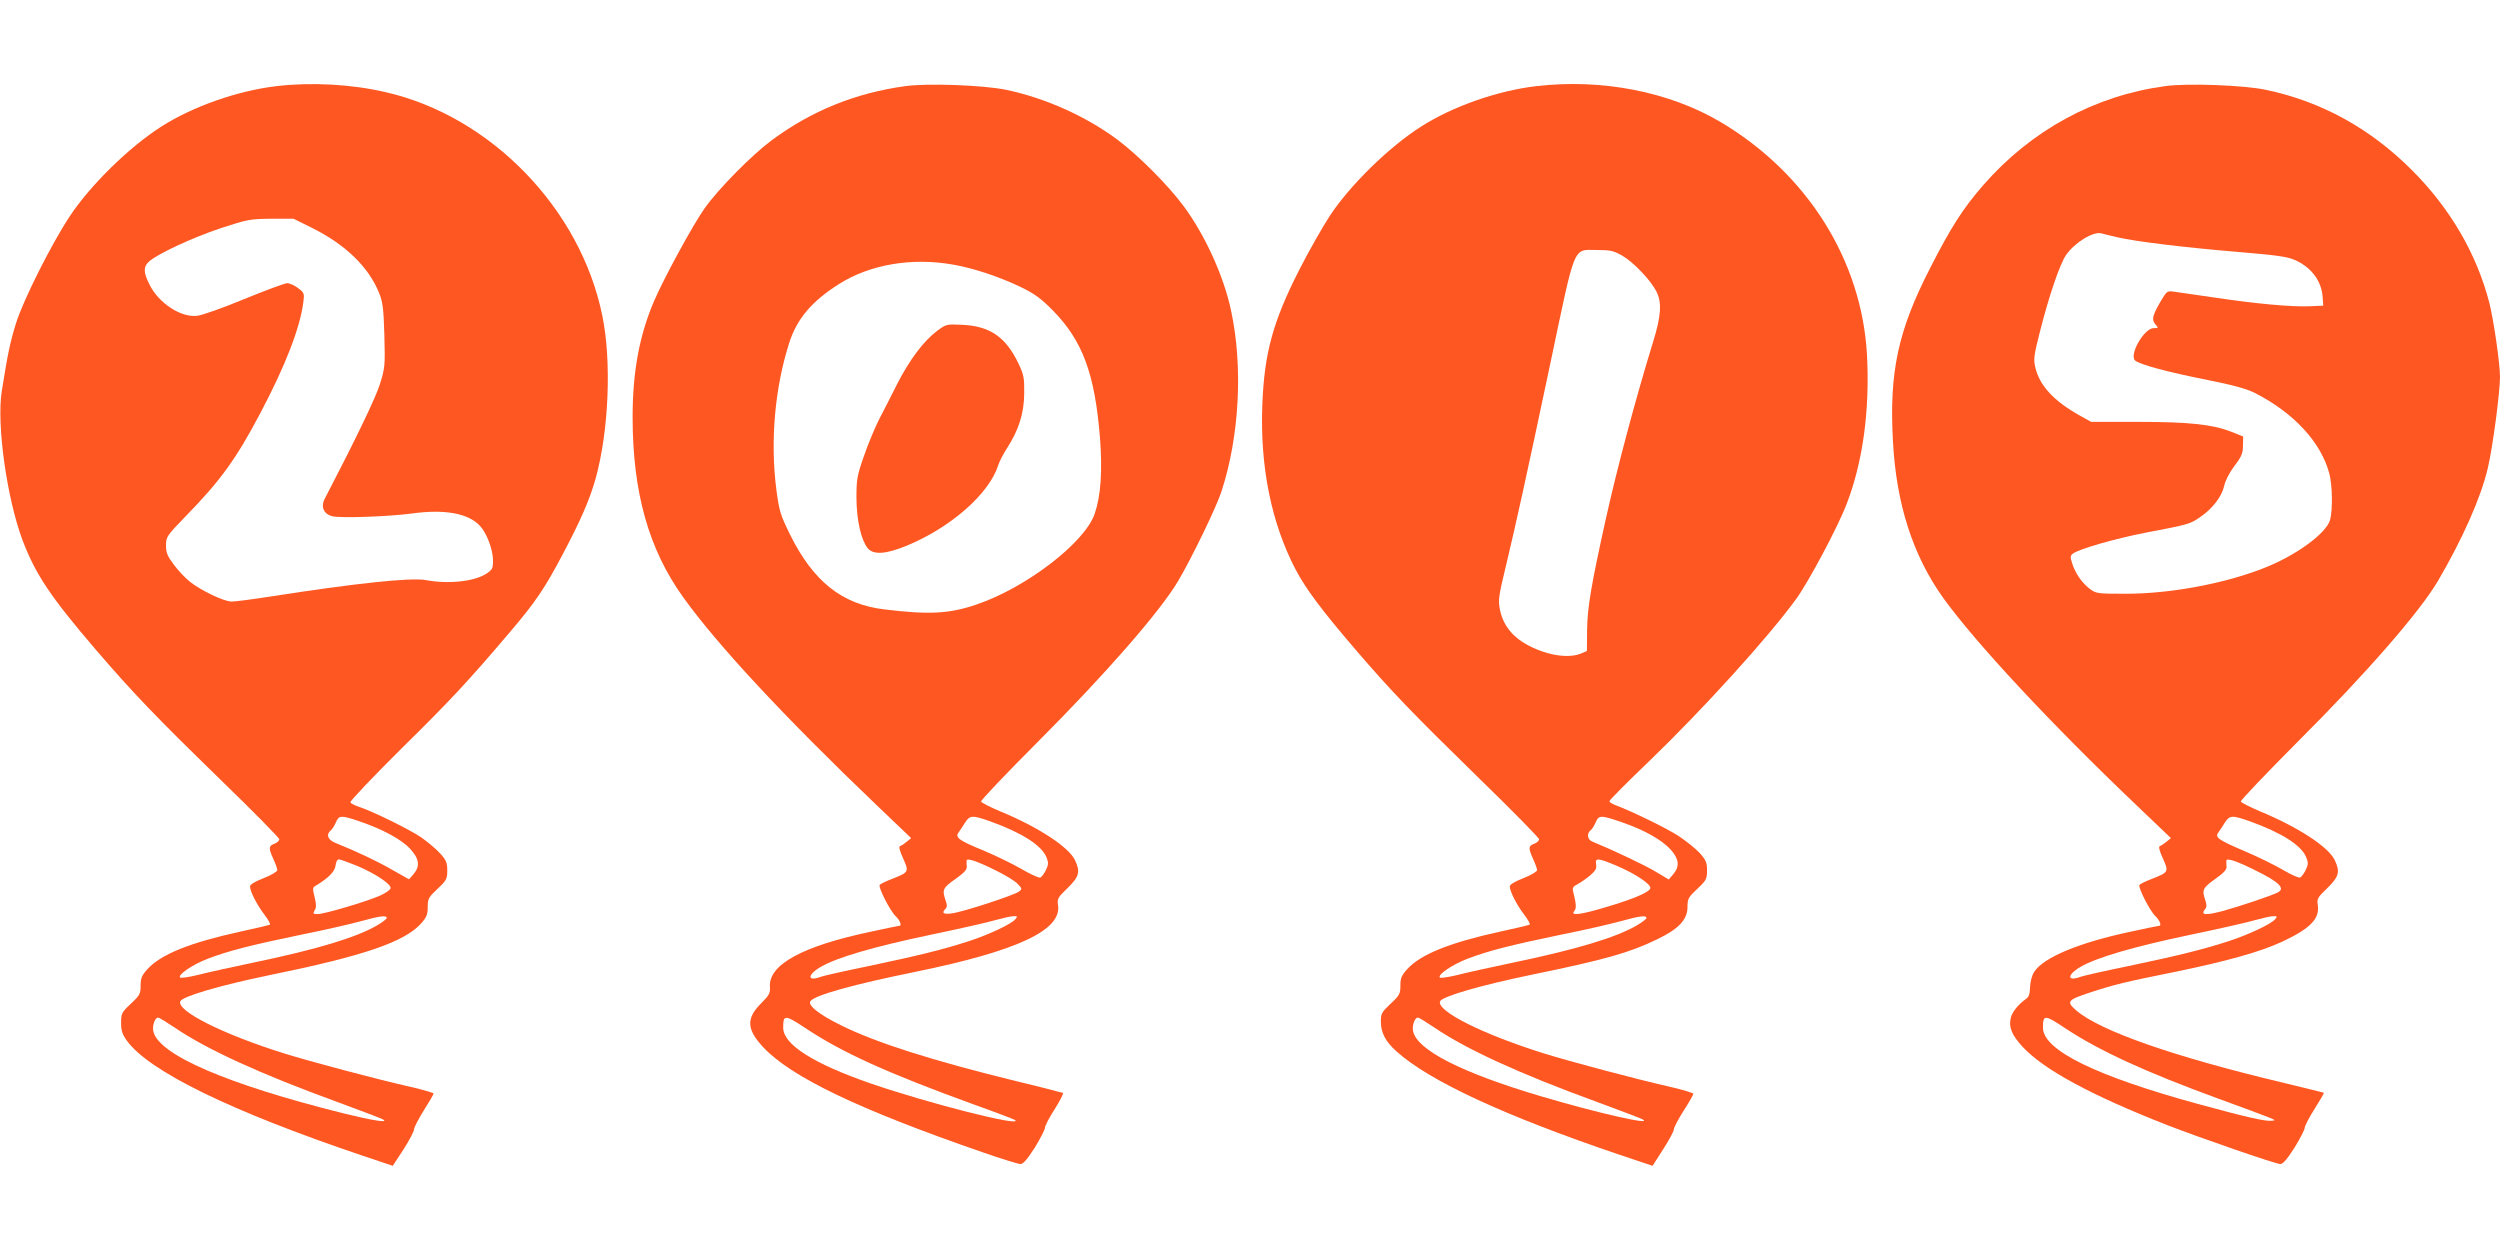 <?xml version="1.0" standalone="no"?>
<!DOCTYPE svg PUBLIC "-//W3C//DTD SVG 20010904//EN"
 "http://www.w3.org/TR/2001/REC-SVG-20010904/DTD/svg10.dtd">
<svg version="1.0" xmlns="http://www.w3.org/2000/svg"
 width="1280pt" height="640pt" viewBox="0 0 1280 640"
 preserveAspectRatio="xMidYMid meet">
<g transform="translate(0,640) scale(0.1,-0.1)"
fill="#ff5722" stroke="none">
<path d="M1416 5959 c-198 -23 -429 -104 -590 -207 -165 -105 -364 -301 -468
-458 -93 -140 -239 -430 -276 -549 -29 -93 -42 -152 -73 -348 -27 -171 26
-547 106 -762 67 -176 143 -290 376 -562 191 -222 301 -337 641 -668 164 -159
298 -295 298 -302 0 -7 -11 -18 -25 -23 -30 -11 -31 -22 -5 -79 11 -24 20 -49
20 -56 0 -7 -31 -26 -70 -41 -46 -18 -70 -33 -70 -43 1 -26 35 -93 73 -143 20
-26 33 -49 29 -52 -5 -3 -73 -19 -152 -36 -260 -57 -407 -117 -475 -192 -29
-32 -35 -46 -35 -84 0 -42 -4 -50 -50 -93 -47 -44 -50 -50 -50 -98 0 -40 6
-58 30 -92 114 -156 531 -360 1203 -587 l158 -53 55 84 c30 47 54 93 54 103 0
10 23 53 50 97 28 44 50 82 50 86 0 4 -53 19 -117 34 -177 40 -512 129 -653
173 -309 97 -546 216 -527 265 9 25 204 82 451 133 490 100 699 171 785 269
25 29 31 44 31 81 0 42 4 50 50 93 46 43 50 51 50 94 0 40 -5 53 -37 88 -21
23 -64 59 -97 82 -60 41 -250 134 -318 156 -21 7 -41 17 -44 23 -4 5 115 130
263 277 250 246 342 345 560 602 126 148 175 222 263 389 94 177 140 284 170
391 67 243 82 598 34 832 -111 548 -571 1022 -1109 1145 -175 41 -381 52 -559
31z m178 -724 c174 -86 293 -201 347 -335 19 -47 23 -79 27 -218 4 -155 3
-167 -23 -249 -21 -69 -126 -286 -282 -586 -22 -41 -6 -79 38 -90 40 -11 289
-2 409 14 165 23 288 1 347 -63 34 -36 65 -117 67 -172 1 -46 -2 -51 -32 -72
-60 -41 -196 -56 -312 -34 -76 14 -358 -16 -801 -85 -89 -14 -175 -25 -193
-25 -39 0 -156 56 -213 101 -24 19 -61 58 -83 88 -33 44 -40 61 -40 98 0 44 3
49 98 147 181 185 261 296 385 531 129 244 203 436 220 567 6 45 5 49 -27 73
-18 14 -43 25 -56 25 -12 0 -111 -37 -219 -81 -109 -45 -217 -84 -243 -86 -83
-9 -195 65 -242 159 -32 63 -33 91 -4 118 42 39 220 122 366 171 141 46 152
48 261 49 l114 0 91 -45z m246 -3040 c118 -40 216 -93 260 -141 47 -51 52 -89
17 -130 l-23 -26 -85 48 c-76 44 -184 95 -291 138 -40 16 -50 43 -24 65 8 6
19 25 26 41 15 36 26 37 120 5z m-12 -228 c92 -39 172 -92 172 -113 0 -9 -24
-26 -55 -40 -71 -31 -284 -94 -318 -94 -24 0 -26 2 -16 19 9 14 9 30 0 67 -11
44 -11 50 5 59 64 38 99 73 102 103 2 19 9 32 17 32 7 0 49 -15 93 -33z m152
-267 c0 -5 -21 -21 -46 -36 -108 -64 -312 -125 -639 -193 -110 -23 -237 -51
-283 -63 -46 -11 -86 -17 -90 -13 -13 14 63 66 141 96 107 41 222 70 482 124
121 24 258 56 305 69 93 26 130 31 130 16z m-1083 -563 c162 -110 437 -236
827 -378 121 -45 228 -85 236 -90 35 -20 -48 -7 -203 31 -596 149 -946 300
-972 420 -6 29 8 70 25 70 5 0 44 -24 87 -53z"/>
<path d="M4635 5959 c-255 -35 -480 -126 -685 -278 -100 -74 -272 -248 -342
-347 -59 -83 -209 -358 -259 -475 -76 -177 -110 -364 -110 -595 0 -384 82
-676 259 -922 175 -244 519 -614 992 -1066 l175 -167 -23 -19 c-12 -10 -27
-20 -34 -22 -7 -3 -2 -24 16 -63 31 -69 30 -71 -57 -105 -31 -12 -60 -26 -63
-31 -8 -13 54 -134 82 -160 21 -20 33 -49 19 -49 -3 0 -68 -13 -145 -30 -352
-74 -526 -169 -518 -283 2 -32 -4 -43 -44 -83 -78 -77 -76 -133 8 -224 142
-153 489 -320 1126 -540 95 -33 182 -60 193 -60 14 0 35 25 73 84 28 46 52 92
52 101 0 10 22 53 50 96 27 43 46 80 42 83 -4 2 -111 30 -237 60 -439 108
-719 197 -900 287 -114 56 -172 103 -155 124 26 31 221 85 536 149 523 107
752 214 731 342 -5 32 -1 39 49 87 60 59 66 83 38 143 -32 67 -187 169 -383
250 -51 21 -95 44 -98 50 -2 6 128 143 290 305 349 350 625 666 719 824 67
113 197 380 222 459 92 281 111 639 49 926 -37 176 -134 388 -243 535 -79 107
-233 261 -339 340 -160 119 -368 213 -569 255 -113 24 -404 35 -517 19z m246
-914 c104 -18 236 -62 348 -116 68 -33 102 -58 161 -118 153 -155 216 -326
242 -654 13 -169 4 -296 -27 -387 -50 -148 -351 -379 -605 -465 -141 -48 -242
-53 -473 -25 -217 26 -364 144 -483 385 -49 100 -55 121 -69 228 -32 248 -8
522 66 752 39 122 115 212 252 299 159 102 375 139 588 101z m191 -2851 c160
-58 259 -121 285 -181 12 -30 12 -38 -2 -68 -9 -18 -22 -36 -29 -38 -7 -3 -50
17 -95 43 -46 27 -135 70 -197 96 -125 51 -145 66 -126 92 7 10 22 32 33 50
25 39 37 39 131 6z m23 -249 c50 -24 101 -55 115 -70 24 -25 24 -27 7 -40 -26
-19 -286 -104 -341 -111 -46 -7 -57 1 -35 23 9 9 9 20 0 44 -18 53 -14 63 50
108 45 32 60 48 59 64 -1 12 -2 26 -1 31 2 14 51 -2 146 -49z m104 -251 c-20
-25 -135 -79 -239 -113 -133 -43 -255 -73 -511 -127 -122 -25 -233 -50 -246
-55 -71 -27 -71 10 0 51 83 48 271 103 562 164 149 31 299 65 335 76 36 10 76
19 89 19 20 1 22 -1 10 -15z m-1075 -558 c187 -125 424 -232 865 -392 112 -40
206 -76 209 -79 36 -36 -441 85 -738 187 -295 102 -450 200 -450 286 0 68 8
68 114 -2z"/>
<path d="M4798 4706 c-69 -52 -139 -145 -203 -269 -31 -62 -74 -146 -96 -188
-21 -42 -56 -126 -76 -185 -35 -100 -38 -118 -38 -214 1 -114 23 -212 57 -256
29 -36 92 -32 198 11 228 94 424 266 471 413 6 20 27 60 46 89 59 92 86 176
87 278 1 81 -2 96 -30 155 -64 134 -146 191 -288 197 -79 4 -82 3 -128 -31z"/>
<path d="M7866 5959 c-198 -23 -429 -104 -590 -207 -165 -105 -365 -301 -468
-458 -36 -55 -106 -178 -155 -274 -136 -267 -180 -428 -190 -695 -12 -314 46
-602 170 -840 52 -99 132 -207 309 -413 184 -214 282 -316 637 -663 166 -161
301 -299 301 -306 0 -8 -11 -18 -25 -23 -30 -11 -31 -22 -5 -79 11 -24 20 -49
20 -56 0 -7 -31 -26 -70 -41 -46 -18 -70 -33 -70 -43 1 -26 35 -93 73 -143 20
-26 33 -49 29 -52 -5 -3 -73 -19 -152 -36 -260 -57 -407 -117 -475 -192 -29
-32 -35 -46 -35 -84 0 -42 -4 -50 -50 -93 -45 -42 -50 -51 -50 -90 0 -59 23
-103 81 -155 167 -150 550 -328 1137 -527 l173 -58 54 84 c30 47 55 93 55 102
0 10 23 53 50 96 28 43 50 82 50 87 0 4 -53 20 -117 35 -177 40 -512 129 -653
173 -309 97 -546 216 -527 265 10 25 206 82 472 137 374 77 499 112 642 182
108 52 153 100 153 164 0 42 4 50 50 93 46 43 50 51 50 94 0 40 -5 53 -37 89
-21 23 -70 62 -109 88 -60 39 -238 126 -326 159 -16 6 -28 15 -28 19 0 5 91
97 202 203 279 269 611 635 755 833 63 87 214 370 258 486 83 215 119 480 104
763 -27 486 -307 930 -751 1193 -263 155 -608 222 -942 183z m440 -868 c57
-33 145 -125 174 -182 30 -57 25 -126 -16 -259 -89 -289 -184 -644 -244 -915
-73 -330 -93 -448 -94 -559 l-1 -109 -30 -13 c-47 -20 -123 -16 -200 11 -124
44 -194 112 -215 212 -10 47 -8 67 29 220 56 234 103 448 231 1053 129 612
112 570 238 570 67 0 84 -4 128 -29z m1 -2902 c115 -40 201 -89 247 -139 43
-48 47 -86 13 -126 l-23 -27 -67 40 c-54 33 -222 112 -324 154 -26 10 -30 41
-9 58 8 6 19 25 26 41 16 38 27 37 137 -1z m-29 -222 c92 -39 172 -92 172
-113 0 -20 -83 -56 -229 -99 -130 -39 -182 -45 -161 -20 12 14 11 34 -5 98 -6
21 -2 28 24 41 17 9 46 30 65 46 26 23 32 35 28 55 -6 34 9 33 106 -8z m152
-267 c0 -5 -21 -21 -46 -36 -108 -64 -312 -125 -639 -193 -110 -23 -237 -51
-283 -63 -46 -11 -86 -17 -90 -13 -13 14 63 66 141 96 107 41 222 70 482 124
121 24 258 56 305 69 93 26 130 31 130 16z m-1083 -563 c162 -110 437 -236
827 -378 121 -45 228 -85 236 -90 58 -33 -226 31 -520 118 -405 120 -634 236
-655 333 -6 29 8 70 25 70 5 0 44 -24 87 -53z"/>
<path d="M11085 5959 c-361 -49 -685 -226 -930 -506 -103 -118 -166 -216 -273
-426 -165 -321 -210 -534 -190 -888 17 -320 102 -583 257 -800 165 -229 548
-641 991 -1063 l175 -167 -23 -19 c-12 -10 -27 -20 -34 -22 -7 -3 -2 -24 16
-63 31 -69 30 -71 -57 -105 -31 -12 -60 -26 -63 -31 -8 -13 54 -134 82 -160
21 -20 33 -49 19 -49 -3 0 -68 -13 -145 -30 -264 -56 -446 -131 -495 -206 -11
-17 -20 -49 -21 -77 -1 -37 -6 -52 -23 -63 -38 -27 -70 -67 -76 -96 -11 -48 5
-87 61 -148 109 -117 351 -248 739 -400 172 -67 558 -200 580 -200 14 0 35 25
73 84 28 46 52 92 52 101 0 10 23 54 51 98 27 43 49 80 47 82 -2 1 -102 26
-223 55 -552 132 -922 262 -1044 366 -53 46 -47 54 72 93 122 40 175 53 433
105 267 55 439 103 552 156 142 67 190 117 179 187 -5 31 -1 38 49 86 60 59
66 83 38 143 -32 68 -189 170 -383 250 -51 22 -95 44 -98 50 -2 6 129 143 290
305 353 352 625 665 719 824 128 219 221 429 256 580 25 106 62 386 62 466 0
67 -33 295 -55 380 -65 251 -201 483 -396 678 -214 214 -463 351 -747 411
-113 24 -404 35 -517 19z m-244 -774 c97 -22 342 -52 618 -75 192 -16 253 -24
290 -41 85 -37 138 -108 143 -191 l3 -43 -70 -3 c-88 -4 -269 12 -483 44 -92
13 -185 27 -207 30 -40 6 -40 5 -72 -48 -43 -74 -48 -95 -27 -119 16 -18 16
-19 -9 -19 -49 0 -126 -135 -96 -165 21 -21 172 -61 374 -101 130 -26 196 -44
240 -66 200 -102 338 -252 381 -412 16 -60 18 -186 4 -238 -20 -70 -178 -185
-345 -249 -204 -79 -476 -129 -701 -129 -144 0 -152 1 -183 24 -40 30 -74 78
-91 130 -11 35 -11 41 4 52 34 24 211 75 368 106 225 43 230 44 285 82 62 43
109 104 121 159 5 25 27 68 52 101 37 48 44 66 44 104 l1 47 -60 24 c-96 38
-215 51 -479 51 l-239 0 -56 31 c-135 75 -208 154 -230 247 -10 42 -8 61 23
182 47 186 102 347 134 394 44 64 140 123 182 111 8 -3 45 -11 81 -20z m681
-2991 c160 -58 259 -121 285 -181 12 -30 12 -38 -2 -68 -9 -18 -22 -36 -29
-38 -7 -3 -46 15 -87 39 -41 24 -128 67 -194 95 -138 59 -156 71 -137 97 7 9
22 32 33 50 25 39 37 39 131 6z m23 -249 c123 -60 157 -93 118 -114 -33 -17
-197 -72 -285 -96 -87 -23 -113 -20 -88 10 9 11 9 23 1 46 -18 53 -13 63 50
108 45 32 60 48 59 64 -1 12 -2 26 -1 31 2 14 52 -2 146 -49z m104 -251 c-20
-25 -135 -79 -239 -113 -133 -43 -255 -73 -511 -127 -122 -25 -233 -50 -246
-55 -71 -27 -71 10 0 51 83 48 271 103 562 164 149 31 299 65 335 76 36 10 76
19 89 19 20 1 22 -1 10 -15z m-1076 -558 c175 -116 413 -225 782 -360 322
-118 303 -111 277 -114 -31 -5 -134 19 -372 84 -528 144 -800 277 -800 392 0
68 8 68 113 -2z"/>
</g>
</svg>
